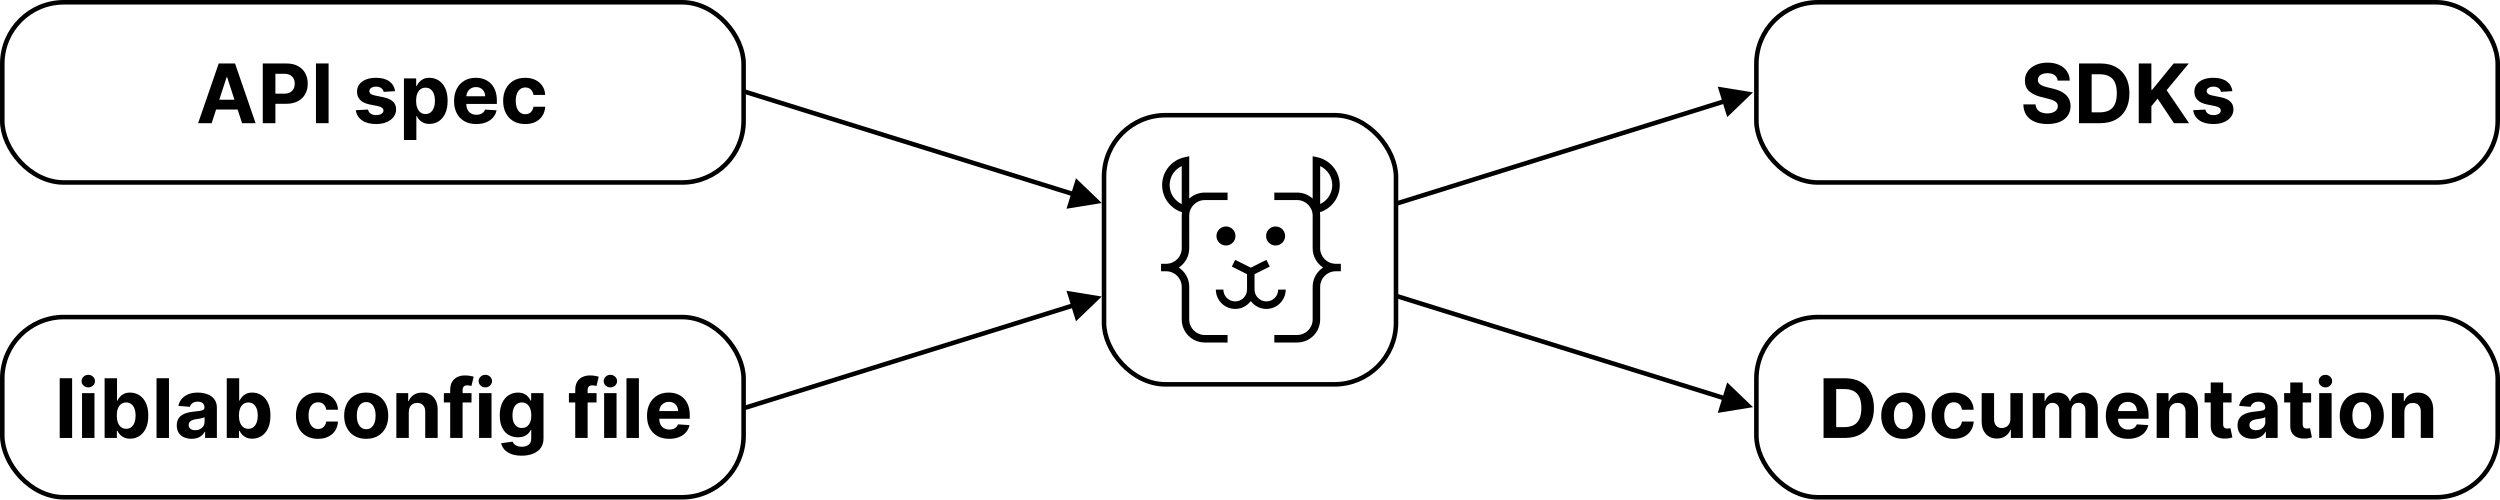 <?xml version="1.0" encoding="UTF-8"?>
<svg width="1096px" height="219px" viewBox="0 0 1096 219" version="1.1" xmlns="http://www.w3.org/2000/svg" xmlns:xlink="http://www.w3.org/1999/xlink">
    <title>liblab-generation-flow-light</title>
    <g id="Page-1" stroke="none" stroke-width="1" fill="none" fillRule="evenodd">
        <g id="Apple-TV" transform="translate(-64, -431)">
            <g id="liblab-generation-flow-light" transform="translate(64, 431)">
                <g id="liblab-cli" transform="translate(483, 49.5)">
                    <rect id="Rectangle-Copy" stroke="#000000" stroke-width="2" x="1" y="1" width="128" height="118" rx="27"></rect>
                    <g id="Icon-White" transform="translate(26, 19)" fill="#000000">
                        <path d="M12.357,0 L12.357,18.566 C14.153,16.924 16.545,15.923 19.168,15.923 L29.166,15.923 L29.166,19.214 L19.168,19.214 C15.409,19.214 12.357,22.262 12.357,26.026 L12.357,31.461 L12.362,31.461 L12.362,40.329 C12.362,43.871 10.54,46.984 7.785,48.788 C10.539,50.593 12.357,53.708 12.357,57.243 L12.357,64.806 L12.357,71.552 C12.357,75.312 15.405,78.364 19.168,78.364 L29.166,78.364 L29.166,81.655 L19.168,81.655 C13.586,81.655 9.066,77.128 9.066,71.552 L9.066,67.614 L9.066,57.243 C9.066,53.499 6.041,50.455 2.298,50.432 L2.26,50.432 L0,50.432 L0,50.431 L0,47.141 L0,47.141 L2.254,47.141 L2.299,47.141 C6.04,47.12 9.071,44.08 9.071,40.329 L9.071,35.739 L9.066,35.739 L9.066,26.026 C9.066,25.519 9.103,25.021 9.175,24.534 C4.13,22.93 0.477,18.21 0.477,12.633 C0.477,6.622 4.719,1.621 10.37,0.422 L12.357,0 Z M9.066,4.307 C5.933,5.775 3.768,8.949 3.768,12.633 C3.768,16.318 5.935,19.498 9.066,20.965 L9.066,4.307 Z M66.466,67.614 L66.466,71.552 C66.466,75.312 63.418,78.364 59.654,78.364 L49.662,78.364 L49.662,81.655 L59.654,81.655 C65.237,81.655 69.757,77.128 69.757,71.552 L69.757,64.806 L69.757,64.806 L69.757,57.243 C69.757,53.498 72.783,50.454 76.527,50.432 L76.569,50.432 L78.828,50.432 L78.828,50.431 L78.828,47.141 L78.828,47.141 L76.569,47.141 L76.527,47.141 C72.787,47.119 69.757,44.079 69.757,40.329 L69.757,35.739 L69.762,35.739 L69.762,26.026 C69.762,25.519 69.725,25.021 69.653,24.534 C74.699,22.93 78.351,18.21 78.351,12.633 C78.351,6.622 74.109,1.621 68.459,0.422 L66.472,0 L66.472,18.566 C64.675,16.924 62.283,15.923 59.66,15.923 L49.662,15.923 L49.662,19.214 L59.66,19.214 C63.419,19.214 66.472,22.262 66.472,26.026 L66.472,31.461 L66.466,31.461 L66.466,40.329 C66.466,43.869 68.287,46.982 71.041,48.786 C68.285,50.591 66.466,53.706 66.466,57.243 L66.466,67.614 L66.466,67.614 Z M32.512,63.638 C29.647,63.638 27.323,61.315 27.323,58.45 L24.033,58.45 C24.033,63.132 27.83,66.929 32.512,66.929 C35.316,66.929 37.802,65.567 39.346,63.47 C40.889,65.567 43.376,66.929 46.179,66.929 C50.861,66.929 54.658,63.132 54.658,58.45 L51.367,58.45 C51.367,61.315 49.044,63.638 46.179,63.638 C43.315,63.638 40.991,61.315 40.991,58.45 L40.991,51.701 L47.661,48.366 L46.189,45.422 L39.346,48.844 L32.502,45.422 L31.03,48.366 L37.7,51.701 L37.7,58.45 L37.7,58.45 C37.7,61.315 35.376,63.638 32.512,63.638 Z M50.227,39.128 C52.532,39.128 54.4,37.26 54.4,34.955 C54.4,32.65 52.532,30.781 50.227,30.781 C47.922,30.781 46.053,32.65 46.053,34.955 C46.053,37.26 47.922,39.128 50.227,39.128 Z M32.638,34.955 C32.638,37.26 30.769,39.128 28.464,39.128 C26.159,39.128 24.291,37.26 24.291,34.955 C24.291,32.65 26.159,30.781 28.464,30.781 C30.769,30.781 32.638,32.65 32.638,34.955 Z M69.762,20.965 L69.762,4.307 C72.895,5.775 75.06,8.949 75.06,12.633 C75.06,16.318 72.894,19.498 69.762,20.965 Z" id="Shape"></path>
                    </g>
                </g>
                <g id="api-spec">
                    <rect id="Rectangle" stroke="#000000" stroke-width="2" x="1" y="1" width="325" height="79" rx="27"></rect>
                    <g id="API-spec" transform="translate(86.856, 27.818)" fill="#000000" fillRule="nonzero">
                        <path d="M5.932,26.182 L0,26.182 L9.038,0 L16.172,0 L25.197,26.182 L19.266,26.182 L12.707,5.983 L12.503,5.983 L5.932,26.182 Z M5.561,15.891 L19.572,15.891 L19.572,20.212 L5.561,20.212 L5.561,15.891 Z" id="Shape"></path>
                        <path d="M28.342,26.182 L28.342,0 L38.672,0 C40.658,0 42.349,0.377 43.747,1.131 C45.145,1.886 46.212,2.93 46.95,4.263 C47.687,5.597 48.055,7.134 48.055,8.872 C48.055,10.611 47.68,12.145 46.93,13.474 C46.18,14.804 45.096,15.839 43.677,16.581 C42.258,17.322 40.543,17.693 38.531,17.693 L31.947,17.693 L31.947,13.257 L37.636,13.257 C38.702,13.257 39.582,13.072 40.276,12.701 C40.971,12.33 41.491,11.815 41.836,11.154 C42.181,10.494 42.354,9.733 42.354,8.872 C42.354,8.003 42.181,7.242 41.836,6.59 C41.491,5.938 40.969,5.431 40.27,5.069 C39.571,4.707 38.685,4.526 37.611,4.526 L33.878,4.526 L33.878,26.182 L28.342,26.182 Z" id="Path"></path>
                        <polygon id="Path" points="57.196 0 57.196 26.182 51.661 26.182 51.661 0"></polygon>
                        <path d="M86.344,12.145 L81.358,12.452 C81.273,12.026 81.089,11.64 80.808,11.295 C80.527,10.95 80.158,10.673 79.702,10.464 C79.246,10.255 78.703,10.151 78.072,10.151 C77.229,10.151 76.517,10.327 75.938,10.681 C75.358,11.035 75.068,11.506 75.068,12.094 C75.068,12.562 75.256,12.959 75.631,13.283 C76.006,13.607 76.649,13.866 77.561,14.062 L81.115,14.778 C83.024,15.17 84.447,15.801 85.385,16.67 C86.322,17.54 86.791,18.682 86.791,20.097 C86.791,21.384 86.414,22.513 85.66,23.484 C84.906,24.456 83.874,25.212 82.566,25.754 C81.258,26.295 79.751,26.565 78.047,26.565 C75.447,26.565 73.379,26.022 71.84,24.935 C70.302,23.849 69.401,22.368 69.136,20.493 L74.493,20.212 C74.655,21.004 75.047,21.607 75.669,22.021 C76.291,22.434 77.088,22.641 78.06,22.641 C79.014,22.641 79.783,22.455 80.367,22.085 C80.951,21.714 81.247,21.234 81.256,20.646 C81.247,20.152 81.038,19.745 80.629,19.425 C80.22,19.106 79.589,18.861 78.737,18.69 L75.337,18.013 C73.419,17.629 71.994,16.964 71.06,16.018 C70.127,15.072 69.661,13.866 69.661,12.401 C69.661,11.139 70.004,10.053 70.69,9.141 C71.376,8.229 72.343,7.526 73.592,7.031 C74.84,6.537 76.304,6.29 77.983,6.29 C80.463,6.29 82.417,6.814 83.844,7.862 C85.272,8.911 86.105,10.338 86.344,12.145 Z" id="Path"></path>
                        <path d="M90.23,33.545 L90.23,6.545 L95.599,6.545 L95.599,9.844 L95.842,9.844 C96.081,9.315 96.428,8.776 96.884,8.227 C97.34,7.677 97.937,7.217 98.674,6.846 C99.411,6.475 100.33,6.29 101.429,6.29 C102.861,6.29 104.182,6.663 105.392,7.408 C106.602,8.154 107.57,9.275 108.294,10.771 C109.018,12.266 109.381,14.139 109.381,16.389 C109.381,18.58 109.029,20.427 108.326,21.931 C107.623,23.435 106.668,24.573 105.462,25.344 C104.256,26.116 102.908,26.501 101.416,26.501 C100.359,26.501 99.462,26.327 98.725,25.977 C97.988,25.628 97.385,25.187 96.916,24.654 C96.447,24.121 96.089,23.582 95.842,23.037 L95.676,23.037 L95.676,33.545 L90.23,33.545 Z M95.561,16.364 C95.561,17.531 95.723,18.55 96.047,19.419 C96.371,20.288 96.839,20.964 97.453,21.445 C98.067,21.927 98.812,22.168 99.69,22.168 C100.577,22.168 101.327,21.923 101.94,21.433 C102.554,20.942 103.021,20.261 103.34,19.387 C103.66,18.513 103.82,17.506 103.82,16.364 C103.82,15.23 103.662,14.233 103.347,13.372 C103.031,12.511 102.567,11.838 101.953,11.352 C101.339,10.866 100.585,10.624 99.69,10.624 C98.804,10.624 98.056,10.858 97.447,11.327 C96.837,11.795 96.371,12.46 96.047,13.321 C95.723,14.182 95.561,15.196 95.561,16.364 Z" id="Shape"></path>
                        <path d="M121.947,26.565 C119.928,26.565 118.191,26.154 116.738,25.332 C115.285,24.509 114.166,23.342 113.382,21.829 C112.598,20.316 112.206,18.524 112.206,16.453 C112.206,14.433 112.598,12.661 113.382,11.135 C114.166,9.609 115.272,8.42 116.7,7.568 C118.127,6.716 119.804,6.29 121.73,6.29 C123.026,6.29 124.234,6.496 125.354,6.91 C126.475,7.323 127.455,7.943 128.295,8.77 C129.134,9.597 129.788,10.634 130.257,11.883 C130.726,13.131 130.96,14.591 130.96,16.261 L130.96,17.757 L114.379,17.757 L114.379,14.382 L125.834,14.382 C125.834,13.598 125.663,12.903 125.322,12.298 C124.982,11.693 124.511,11.218 123.91,10.873 C123.309,10.528 122.612,10.355 121.82,10.355 C120.993,10.355 120.262,10.545 119.627,10.924 C118.992,11.303 118.496,11.81 118.138,12.445 C117.78,13.08 117.597,13.786 117.588,14.561 L117.588,17.77 C117.588,18.741 117.769,19.581 118.131,20.288 C118.494,20.996 119.007,21.541 119.672,21.925 C120.337,22.308 121.125,22.5 122.037,22.5 C122.642,22.5 123.196,22.415 123.699,22.244 C124.202,22.074 124.632,21.818 124.99,21.477 C125.348,21.136 125.621,20.719 125.808,20.224 L130.845,20.557 C130.589,21.767 130.067,22.822 129.279,23.721 C128.491,24.62 127.477,25.319 126.237,25.817 C124.996,26.316 123.567,26.565 121.947,26.565 Z" id="Path"></path>
                        <path d="M143.386,26.565 C141.375,26.565 139.647,26.137 138.202,25.281 C136.758,24.424 135.65,23.233 134.879,21.707 C134.107,20.182 133.722,18.426 133.722,16.44 C133.722,14.429 134.112,12.663 134.891,11.141 C135.671,9.62 136.781,8.431 138.222,7.575 C139.662,6.718 141.375,6.29 143.361,6.29 C145.074,6.29 146.574,6.601 147.861,7.223 C149.148,7.845 150.166,8.719 150.916,9.844 C151.666,10.969 152.08,12.29 152.156,13.807 L147.017,13.807 C146.872,12.827 146.491,12.036 145.873,11.435 C145.255,10.835 144.447,10.534 143.45,10.534 C142.607,10.534 141.871,10.762 141.245,11.218 C140.619,11.674 140.131,12.337 139.781,13.206 C139.432,14.075 139.257,15.128 139.257,16.364 C139.257,17.616 139.43,18.682 139.775,19.56 C140.12,20.438 140.608,21.107 141.239,21.567 C141.869,22.027 142.607,22.257 143.45,22.257 C144.072,22.257 144.633,22.129 145.131,21.874 C145.63,21.618 146.043,21.245 146.371,20.755 C146.7,20.265 146.915,19.675 147.017,18.984 L152.156,18.984 C152.071,20.484 151.664,21.803 150.935,22.941 C150.207,24.079 149.203,24.967 147.925,25.607 C146.646,26.246 145.134,26.565 143.386,26.565 Z" id="Path"></path>
                    </g>
                </g>
                <g id="liblab-config-file" transform="translate(0, 138)">
                    <rect id="Rectangle-Copy-2" stroke="#000000" stroke-width="2" x="1" y="1" width="325" height="79" rx="27"></rect>
                    <g transform="translate(26.173, 26.322)" fill="#000000" fillRule="nonzero">
                        <polygon id="Path" points="5.446 1.496 5.446 27.678 0 27.678 0 1.496"></polygon>
                        <path d="M9.793,27.678 L9.793,8.041 L15.239,8.041 L15.239,27.678 L9.793,27.678 Z M12.528,5.51 C11.719,5.51 11.026,5.239 10.451,4.698 C9.876,4.157 9.588,3.507 9.588,2.749 C9.588,1.999 9.876,1.353 10.451,0.812 C11.026,0.271 11.719,0 12.528,0 C13.338,0 14.031,0.271 14.606,0.812 C15.181,1.353 15.469,1.999 15.469,2.749 C15.469,3.507 15.181,4.157 14.606,4.698 C14.031,5.239 13.338,5.51 12.528,5.51 Z" id="Shape"></path>
                        <path d="M19.688,27.678 L19.688,1.496 L25.134,1.496 L25.134,11.339 L25.3,11.339 C25.538,10.811 25.886,10.272 26.342,9.722 C26.798,9.173 27.394,8.712 28.131,8.342 C28.869,7.971 29.787,7.786 30.886,7.786 C32.318,7.786 33.639,8.158 34.849,8.904 C36.06,9.65 37.027,10.771 37.751,12.266 C38.476,13.762 38.838,15.635 38.838,17.885 C38.838,20.075 38.487,21.923 37.783,23.427 C37.08,24.931 36.126,26.069 34.92,26.84 C33.714,27.612 32.365,27.997 30.874,27.997 C29.817,27.997 28.92,27.822 28.183,27.473 C27.445,27.124 26.842,26.683 26.374,26.15 C25.905,25.617 25.547,25.078 25.3,24.533 L25.057,24.533 L25.057,27.678 L19.688,27.678 Z M25.018,17.859 C25.018,19.027 25.18,20.045 25.504,20.915 C25.828,21.784 26.297,22.46 26.911,22.941 C27.524,23.423 28.27,23.663 29.148,23.663 C30.034,23.663 30.784,23.418 31.398,22.928 C32.011,22.438 32.478,21.756 32.798,20.883 C33.117,20.009 33.277,19.001 33.277,17.859 C33.277,16.726 33.119,15.729 32.804,14.868 C32.489,14.007 32.024,13.334 31.411,12.848 C30.797,12.362 30.043,12.119 29.148,12.119 C28.261,12.119 27.513,12.354 26.904,12.822 C26.295,13.291 25.828,13.956 25.504,14.817 C25.18,15.678 25.018,16.692 25.018,17.859 Z" id="Shape"></path>
                        <polygon id="Path" points="47.902 1.496 47.902 27.678 42.456 27.678 42.456 1.496"></polygon>
                        <path d="M57.848,28.048 C56.595,28.048 55.479,27.829 54.499,27.39 C53.518,26.951 52.745,26.299 52.178,25.434 C51.612,24.569 51.328,23.489 51.328,22.193 C51.328,21.102 51.528,20.186 51.929,19.445 C52.33,18.703 52.875,18.107 53.565,17.655 C54.256,17.203 55.042,16.862 55.924,16.632 C56.806,16.402 57.733,16.24 58.705,16.146 C59.847,16.027 60.767,15.914 61.466,15.808 C62.165,15.701 62.672,15.541 62.987,15.328 C63.303,15.115 63.46,14.8 63.46,14.382 L63.46,14.305 C63.46,13.496 63.207,12.869 62.7,12.426 C62.192,11.983 61.474,11.761 60.545,11.761 C59.565,11.761 58.786,11.977 58.206,12.407 C57.626,12.837 57.243,13.376 57.055,14.024 L52.018,13.615 C52.274,12.422 52.777,11.388 53.527,10.515 C54.277,9.641 55.246,8.968 56.435,8.495 C57.624,8.022 59.003,7.786 60.571,7.786 C61.662,7.786 62.708,7.913 63.71,8.169 C64.711,8.425 65.602,8.821 66.381,9.358 C67.161,9.895 67.777,10.583 68.229,11.423 C68.68,12.262 68.906,13.266 68.906,14.433 L68.906,27.678 L63.741,27.678 L63.741,24.955 L63.588,24.955 C63.273,25.568 62.851,26.107 62.322,26.572 C61.794,27.036 61.159,27.398 60.418,27.658 C59.676,27.918 58.82,28.048 57.848,28.048 Z M59.408,24.29 C60.209,24.29 60.916,24.13 61.53,23.81 C62.143,23.491 62.625,23.058 62.974,22.513 C63.324,21.967 63.499,21.349 63.499,20.659 L63.499,18.575 C63.328,18.686 63.096,18.786 62.802,18.876 C62.508,18.965 62.178,19.046 61.811,19.119 C61.445,19.191 61.078,19.255 60.712,19.31 C60.345,19.366 60.013,19.415 59.714,19.457 C59.075,19.551 58.517,19.7 58.04,19.905 C57.562,20.109 57.192,20.384 56.928,20.729 C56.663,21.075 56.531,21.503 56.531,22.014 C56.531,22.756 56.802,23.32 57.343,23.708 C57.884,24.096 58.572,24.29 59.408,24.29 Z" id="Shape"></path>
                        <path d="M73.24,27.678 L73.24,1.496 L78.686,1.496 L78.686,11.339 L78.852,11.339 C79.091,10.811 79.438,10.272 79.894,9.722 C80.35,9.173 80.947,8.712 81.684,8.342 C82.421,7.971 83.339,7.786 84.439,7.786 C85.871,7.786 87.192,8.158 88.402,8.904 C89.612,9.65 90.58,10.771 91.304,12.266 C92.028,13.762 92.391,15.635 92.391,17.885 C92.391,20.075 92.039,21.923 91.336,23.427 C90.633,24.931 89.678,26.069 88.472,26.84 C87.266,27.612 85.918,27.997 84.426,27.997 C83.369,27.997 82.472,27.822 81.735,27.473 C80.998,27.124 80.395,26.683 79.926,26.15 C79.457,25.617 79.099,25.078 78.852,24.533 L78.609,24.533 L78.609,27.678 L73.24,27.678 Z M78.571,17.859 C78.571,19.027 78.733,20.045 79.057,20.915 C79.381,21.784 79.849,22.46 80.463,22.941 C81.077,23.423 81.822,23.663 82.7,23.663 C83.587,23.663 84.337,23.418 84.95,22.928 C85.564,22.438 86.031,21.756 86.35,20.883 C86.67,20.009 86.83,19.001 86.83,17.859 C86.83,16.726 86.672,15.729 86.357,14.868 C86.041,14.007 85.577,13.334 84.963,12.848 C84.349,12.362 83.595,12.119 82.7,12.119 C81.814,12.119 81.066,12.354 80.457,12.822 C79.847,13.291 79.381,13.956 79.057,14.817 C78.733,15.678 78.571,16.692 78.571,17.859 Z" id="Shape"></path>
                        <path d="M113.229,28.061 C111.217,28.061 109.489,27.633 108.045,26.776 C106.6,25.92 105.492,24.729 104.721,23.203 C103.95,21.678 103.564,19.922 103.564,17.936 C103.564,15.925 103.954,14.158 104.734,12.637 C105.513,11.116 106.624,9.927 108.064,9.07 C109.504,8.214 111.217,7.786 113.203,7.786 C114.916,7.786 116.416,8.097 117.703,8.719 C118.99,9.341 120.009,10.214 120.759,11.339 C121.509,12.464 121.922,13.786 121.999,15.303 L116.859,15.303 C116.714,14.322 116.333,13.532 115.715,12.931 C115.097,12.33 114.29,12.03 113.293,12.03 C112.449,12.03 111.714,12.258 111.087,12.714 C110.461,13.17 109.973,13.832 109.624,14.702 C109.274,15.571 109.099,16.624 109.099,17.859 C109.099,19.112 109.272,20.178 109.617,21.055 C109.962,21.933 110.45,22.602 111.081,23.062 C111.712,23.523 112.449,23.753 113.293,23.753 C113.915,23.753 114.475,23.625 114.974,23.369 C115.472,23.114 115.886,22.741 116.214,22.251 C116.542,21.761 116.757,21.17 116.859,20.48 L121.999,20.48 C121.913,21.98 121.506,23.299 120.778,24.437 C120.049,25.575 119.045,26.463 117.767,27.102 C116.489,27.741 114.976,28.061 113.229,28.061 Z" id="Path"></path>
                        <path d="M134.374,28.061 C132.388,28.061 130.673,27.637 129.228,26.789 C127.783,25.941 126.669,24.756 125.885,23.235 C125.101,21.714 124.709,19.947 124.709,17.936 C124.709,15.908 125.101,14.133 125.885,12.612 C126.669,11.09 127.783,9.906 129.228,9.058 C130.673,8.21 132.388,7.786 134.374,7.786 C136.359,7.786 138.075,8.21 139.519,9.058 C140.964,9.906 142.078,11.09 142.862,12.612 C143.646,14.133 144.038,15.908 144.038,17.936 C144.038,19.947 143.646,21.714 142.862,23.235 C142.078,24.756 140.964,25.941 139.519,26.789 C138.075,27.637 136.359,28.061 134.374,28.061 Z M134.399,23.842 C135.303,23.842 136.057,23.585 136.662,23.069 C137.267,22.553 137.725,21.848 138.036,20.953 C138.347,20.058 138.503,19.04 138.503,17.898 C138.503,16.756 138.347,15.737 138.036,14.842 C137.725,13.947 137.267,13.24 136.662,12.72 C136.057,12.2 135.303,11.94 134.399,11.94 C133.487,11.94 132.722,12.2 132.104,12.72 C131.487,13.24 131.022,13.947 130.711,14.842 C130.4,15.737 130.244,16.756 130.244,17.898 C130.244,19.04 130.4,20.058 130.711,20.953 C131.022,21.848 131.487,22.553 132.104,23.069 C132.722,23.585 133.487,23.842 134.399,23.842 Z" id="Shape"></path>
                        <path d="M153.038,16.325 L153.038,27.678 L147.592,27.678 L147.592,8.041 L152.783,8.041 L152.783,11.506 L153.013,11.506 C153.447,10.364 154.176,9.458 155.199,8.789 C156.222,8.12 157.462,7.786 158.919,7.786 C160.283,7.786 161.472,8.084 162.486,8.68 C163.5,9.277 164.288,10.127 164.851,11.231 C165.413,12.335 165.695,13.649 165.695,15.175 L165.695,27.678 L160.249,27.678 L160.249,16.146 C160.257,14.945 159.95,14.005 159.328,13.327 C158.706,12.65 157.849,12.311 156.759,12.311 C156.026,12.311 155.38,12.469 154.822,12.784 C154.263,13.099 153.829,13.558 153.518,14.158 C153.207,14.759 153.047,15.482 153.038,16.325 Z" id="Path"></path>
                        <path d="M180.537,8.041 L180.537,12.132 L168.418,12.132 L168.418,8.041 L180.537,8.041 Z M171.192,27.678 L171.192,6.622 C171.192,5.199 171.471,4.018 172.029,3.081 C172.587,2.143 173.352,1.44 174.324,0.972 C175.295,0.503 176.399,0.268 177.635,0.268 C178.47,0.268 179.235,0.332 179.93,0.46 C180.624,0.588 181.142,0.703 181.483,0.805 L180.511,4.896 C180.298,4.828 180.036,4.764 179.725,4.705 C179.414,4.645 179.097,4.615 178.773,4.615 C177.972,4.615 177.413,4.8 177.098,5.171 C176.783,5.542 176.625,6.06 176.625,6.724 L176.625,27.678 L171.192,27.678 Z" id="Shape"></path>
                        <path d="M183.861,27.678 L183.861,8.041 L189.307,8.041 L189.307,27.678 L183.861,27.678 Z M186.597,5.51 C185.787,5.51 185.094,5.239 184.519,4.698 C183.944,4.157 183.656,3.507 183.656,2.749 C183.656,1.999 183.944,1.353 184.519,0.812 C185.094,0.271 185.787,0 186.597,0 C187.406,0 188.099,0.271 188.674,0.812 C189.249,1.353 189.537,1.999 189.537,2.749 C189.537,3.507 189.249,4.157 188.674,4.698 C188.099,5.239 187.406,5.51 186.597,5.51 Z" id="Shape"></path>
                        <path d="M202.5,35.45 C200.736,35.45 199.225,35.21 197.968,34.728 C196.711,34.246 195.712,33.592 194.97,32.766 C194.229,31.939 193.747,31.01 193.526,29.979 L198.562,29.301 C198.716,29.693 198.959,30.06 199.291,30.401 C199.624,30.741 200.065,31.016 200.614,31.225 C201.164,31.434 201.835,31.538 202.628,31.538 C203.812,31.538 204.79,31.251 205.562,30.675 C206.333,30.1 206.719,29.139 206.719,27.793 L206.719,24.2 L206.489,24.2 C206.25,24.746 205.892,25.261 205.415,25.747 C204.938,26.233 204.324,26.629 203.574,26.936 C202.824,27.243 201.929,27.396 200.889,27.396 C199.415,27.396 198.075,27.053 196.869,26.367 C195.663,25.681 194.704,24.629 193.992,23.21 C193.281,21.79 192.925,19.994 192.925,17.821 C192.925,15.597 193.287,13.739 194.011,12.247 C194.736,10.756 195.701,9.639 196.907,8.898 C198.113,8.156 199.436,7.786 200.876,7.786 C201.976,7.786 202.896,7.971 203.638,8.342 C204.379,8.712 204.978,9.173 205.434,9.722 C205.89,10.272 206.241,10.811 206.489,11.339 L206.693,11.339 L206.693,8.041 L212.101,8.041 L212.101,27.869 C212.101,29.54 211.692,30.938 210.874,32.062 C210.055,33.188 208.924,34.033 207.479,34.6 C206.035,35.167 204.375,35.45 202.5,35.45 Z M202.615,23.305 C203.493,23.305 204.237,23.086 204.846,22.647 C205.455,22.208 205.924,21.577 206.252,20.755 C206.58,19.933 206.744,18.946 206.744,17.795 C206.744,16.645 206.582,15.646 206.259,14.798 C205.935,13.95 205.466,13.291 204.852,12.822 C204.239,12.354 203.493,12.119 202.615,12.119 C201.72,12.119 200.966,12.36 200.352,12.842 C199.739,13.323 199.274,13.99 198.959,14.842 C198.643,15.695 198.486,16.679 198.486,17.795 C198.486,18.929 198.646,19.907 198.965,20.729 C199.285,21.552 199.749,22.187 200.359,22.634 C200.968,23.082 201.72,23.305 202.615,23.305 Z" id="Shape"></path>
                        <path d="M235.355,8.041 L235.355,12.132 L223.236,12.132 L223.236,8.041 L235.355,8.041 Z M226.01,27.678 L226.01,6.622 C226.01,5.199 226.289,4.018 226.847,3.081 C227.406,2.143 228.17,1.44 229.142,0.972 C230.114,0.503 231.217,0.268 232.453,0.268 C233.288,0.268 234.053,0.332 234.748,0.46 C235.442,0.588 235.96,0.703 236.301,0.805 L235.33,4.896 C235.116,4.828 234.854,4.764 234.543,4.705 C234.232,4.645 233.915,4.615 233.591,4.615 C232.79,4.615 232.232,4.8 231.916,5.171 C231.601,5.542 231.443,6.06 231.443,6.724 L231.443,27.678 L226.01,27.678 Z" id="Shape"></path>
                        <path d="M238.679,27.678 L238.679,8.041 L244.125,8.041 L244.125,27.678 L238.679,27.678 Z M241.415,5.51 C240.605,5.51 239.913,5.239 239.337,4.698 C238.762,4.157 238.474,3.507 238.474,2.749 C238.474,1.999 238.762,1.353 239.337,0.812 C239.913,0.271 240.605,0 241.415,0 C242.224,0 242.917,0.271 243.492,0.812 C244.067,1.353 244.355,1.999 244.355,2.749 C244.355,3.507 244.067,4.157 243.492,4.698 C242.917,5.239 242.224,5.51 241.415,5.51 Z" id="Shape"></path>
                        <polygon id="Path" points="253.918 1.496 253.918 27.678 248.472 27.678 248.472 1.496"></polygon>
                        <path d="M267.213,28.061 C265.193,28.061 263.457,27.65 262.004,26.827 C260.55,26.005 259.432,24.837 258.648,23.325 C257.864,21.812 257.472,20.02 257.472,17.949 C257.472,15.929 257.864,14.156 258.648,12.631 C259.432,11.105 260.538,9.916 261.965,9.064 C263.393,8.212 265.07,7.786 266.996,7.786 C268.291,7.786 269.499,7.992 270.62,8.406 C271.741,8.819 272.721,9.439 273.56,10.266 C274.4,11.092 275.054,12.13 275.523,13.379 C275.991,14.627 276.226,16.087 276.226,17.757 L276.226,19.253 L259.645,19.253 L259.645,15.878 L271.099,15.878 C271.099,15.094 270.929,14.399 270.588,13.794 C270.247,13.189 269.776,12.714 269.175,12.369 C268.575,12.023 267.878,11.851 267.085,11.851 C266.259,11.851 265.528,12.04 264.893,12.42 C264.258,12.799 263.761,13.306 263.403,13.941 C263.045,14.576 262.862,15.281 262.854,16.057 L262.854,19.266 C262.854,20.237 263.035,21.077 263.397,21.784 C263.759,22.491 264.273,23.037 264.938,23.42 C265.602,23.804 266.391,23.996 267.303,23.996 C267.908,23.996 268.462,23.911 268.964,23.74 C269.467,23.57 269.898,23.314 270.256,22.973 C270.614,22.632 270.886,22.214 271.074,21.72 L276.111,22.053 C275.855,23.263 275.333,24.317 274.545,25.217 C273.756,26.116 272.742,26.815 271.502,27.313 C270.262,27.812 268.832,28.061 267.213,28.061 Z" id="Path"></path>
                    </g>
                </g>
                <g id="sdk" transform="translate(769, 0)">
                    <rect id="Rectangle-Copy-2" stroke="#000000" stroke-width="2" x="1" y="1" width="325" height="79" rx="27"></rect>
                    <g id="SDKs" transform="translate(118.028, 27.46)" fill="#000000" fillRule="nonzero">
                        <path d="M15.047,7.888 C14.945,6.857 14.506,6.055 13.73,5.484 C12.955,4.913 11.902,4.628 10.572,4.628 C9.669,4.628 8.906,4.754 8.284,5.005 C7.662,5.256 7.187,5.604 6.859,6.047 C6.531,6.49 6.366,6.993 6.366,7.555 C6.349,8.024 6.45,8.433 6.667,8.783 C6.884,9.132 7.185,9.433 7.568,9.684 C7.952,9.935 8.395,10.153 8.898,10.336 C9.401,10.519 9.938,10.675 10.509,10.803 L12.861,11.365 C14.003,11.621 15.051,11.962 16.006,12.388 C16.96,12.814 17.787,13.338 18.486,13.96 C19.185,14.582 19.728,15.315 20.116,16.159 C20.504,17.003 20.702,17.97 20.71,19.061 C20.702,20.663 20.295,22.05 19.489,23.222 C18.684,24.394 17.525,25.302 16.012,25.945 C14.499,26.589 12.678,26.911 10.547,26.911 C8.433,26.911 6.594,26.587 5.031,25.939 C3.467,25.291 2.248,24.33 1.374,23.056 C0.501,21.782 0.043,20.203 0,18.32 L5.357,18.32 C5.416,19.197 5.67,19.928 6.117,20.512 C6.565,21.096 7.165,21.535 7.92,21.829 C8.674,22.123 9.528,22.27 10.483,22.27 C11.42,22.27 12.237,22.134 12.931,21.861 C13.626,21.588 14.165,21.209 14.548,20.723 C14.932,20.237 15.124,19.679 15.124,19.048 C15.124,18.46 14.951,17.966 14.606,17.565 C14.261,17.165 13.758,16.824 13.097,16.543 C12.437,16.261 11.629,16.006 10.675,15.776 L7.824,15.06 C5.616,14.523 3.874,13.683 2.595,12.541 C1.317,11.399 0.682,9.861 0.69,7.926 C0.682,6.341 1.106,4.956 1.962,3.771 C2.819,2.587 3.997,1.662 5.497,0.997 C6.997,0.332 8.702,0 10.611,0 C12.554,0 14.252,0.332 15.705,0.997 C17.158,1.662 18.29,2.587 19.099,3.771 C19.909,4.956 20.327,6.328 20.352,7.888 L15.047,7.888 Z" id="Path"></path>
                        <path d="M33.699,26.54 L24.418,26.54 L24.418,0.358 L33.776,0.358 C36.409,0.358 38.676,0.88 40.577,1.924 C42.477,2.968 43.941,4.466 44.968,6.418 C45.995,8.369 46.509,10.705 46.509,13.423 C46.509,16.151 45.995,18.494 44.968,20.455 C43.941,22.415 42.471,23.919 40.558,24.967 C38.644,26.016 36.358,26.54 33.699,26.54 Z M29.953,21.797 L33.469,21.797 C35.105,21.797 36.484,21.505 37.604,20.921 C38.725,20.337 39.569,19.43 40.136,18.198 C40.702,16.967 40.986,15.375 40.986,13.423 C40.986,11.489 40.702,9.908 40.136,8.68 C39.569,7.453 38.727,6.55 37.611,5.97 C36.494,5.391 35.118,5.101 33.482,5.101 L29.953,5.101 L29.953,21.797 Z" id="Shape"></path>
                        <polygon id="Path" points="50.599 26.54 50.599 0.358 56.135 0.358 56.135 11.902 56.48 11.902 65.902 0.358 72.537 0.358 62.821 12.081 72.652 26.54 66.03 26.54 58.858 15.776 56.135 19.099 56.135 26.54"></polygon>
                        <path d="M91.662,12.503 L86.676,12.81 C86.591,12.384 86.408,11.998 86.126,11.653 C85.845,11.308 85.477,11.031 85.021,10.822 C84.565,10.613 84.021,10.509 83.391,10.509 C82.547,10.509 81.835,10.685 81.256,11.039 C80.676,11.393 80.386,11.864 80.386,12.452 C80.386,12.92 80.574,13.317 80.949,13.641 C81.324,13.964 81.967,14.224 82.879,14.42 L86.433,15.136 C88.342,15.528 89.766,16.159 90.703,17.028 C91.641,17.898 92.109,19.04 92.109,20.455 C92.109,21.741 91.732,22.871 90.978,23.842 C90.224,24.814 89.192,25.57 87.884,26.112 C86.576,26.653 85.07,26.923 83.365,26.923 C80.766,26.923 78.697,26.38 77.158,25.293 C75.62,24.207 74.719,22.726 74.455,20.851 L79.811,20.57 C79.973,21.362 80.365,21.965 80.987,22.379 C81.609,22.792 82.406,22.999 83.378,22.999 C84.332,22.999 85.102,22.813 85.685,22.442 C86.269,22.072 86.565,21.592 86.574,21.004 C86.565,20.51 86.357,20.103 85.947,19.783 C85.538,19.464 84.908,19.219 84.055,19.048 L80.655,18.371 C78.737,17.987 77.312,17.322 76.379,16.376 C75.445,15.43 74.979,14.224 74.979,12.759 C74.979,11.497 75.322,10.411 76.008,9.499 C76.694,8.587 77.661,7.884 78.91,7.389 C80.158,6.895 81.622,6.648 83.301,6.648 C85.781,6.648 87.735,7.172 89.163,8.22 C90.59,9.268 91.423,10.696 91.662,12.503 Z" id="Path"></path>
                    </g>
                </g>
                <g id="documentation" transform="translate(769, 138)">
                    <rect id="Rectangle-Copy-3" stroke="#000000" stroke-width="2" x="1" y="1" width="325" height="79" rx="27"></rect>
                    <g id="Documentation" transform="translate(30.445, 26.322)" fill="#000000" fillRule="nonzero">
                        <path d="M9.281,27.678 L0,27.678 L0,1.496 L9.358,1.496 C11.991,1.496 14.259,2.018 16.159,3.062 C18.06,4.106 19.523,5.604 20.55,7.555 C21.577,9.507 22.091,11.842 22.091,14.561 C22.091,17.288 21.577,19.632 20.55,21.592 C19.523,23.553 18.053,25.057 16.14,26.105 C14.227,27.153 11.94,27.678 9.281,27.678 Z M5.536,22.935 L9.051,22.935 C10.688,22.935 12.066,22.643 13.187,22.059 C14.308,21.475 15.151,20.567 15.718,19.336 C16.285,18.104 16.568,16.513 16.568,14.561 C16.568,12.626 16.285,11.045 15.718,9.818 C15.151,8.591 14.31,7.688 13.193,7.108 C12.077,6.528 10.7,6.239 9.064,6.239 L5.536,6.239 L5.536,22.935 Z" id="Shape"></path>
                        <path d="M34.952,28.061 C32.966,28.061 31.251,27.637 29.806,26.789 C28.362,25.941 27.247,24.756 26.463,23.235 C25.679,21.714 25.287,19.947 25.287,17.936 C25.287,15.908 25.679,14.133 26.463,12.612 C27.247,11.09 28.362,9.906 29.806,9.058 C31.251,8.21 32.966,7.786 34.952,7.786 C36.938,7.786 38.653,8.21 40.097,9.058 C41.542,9.906 42.656,11.09 43.44,12.612 C44.224,14.133 44.616,15.908 44.616,17.936 C44.616,19.947 44.224,21.714 43.44,23.235 C42.656,24.756 41.542,25.941 40.097,26.789 C38.653,27.637 36.938,28.061 34.952,28.061 Z M34.977,23.842 C35.881,23.842 36.635,23.585 37.24,23.069 C37.845,22.553 38.303,21.848 38.614,20.953 C38.925,20.058 39.081,19.04 39.081,17.898 C39.081,16.756 38.925,15.737 38.614,14.842 C38.303,13.947 37.845,13.24 37.24,12.72 C36.635,12.2 35.881,11.94 34.977,11.94 C34.065,11.94 33.3,12.2 32.683,12.72 C32.065,13.24 31.6,13.947 31.289,14.842 C30.978,15.737 30.822,16.756 30.822,17.898 C30.822,19.04 30.978,20.058 31.289,20.953 C31.6,21.848 32.065,22.553 32.683,23.069 C33.3,23.585 34.065,23.842 34.977,23.842 Z" id="Shape"></path>
                        <path d="M57.043,28.061 C55.031,28.061 53.303,27.633 51.859,26.776 C50.414,25.92 49.306,24.729 48.535,23.203 C47.763,21.678 47.378,19.922 47.378,17.936 C47.378,15.925 47.768,14.158 48.548,12.637 C49.327,11.116 50.438,9.927 51.878,9.07 C53.318,8.214 55.031,7.786 57.017,7.786 C58.73,7.786 60.23,8.097 61.517,8.719 C62.804,9.341 63.822,10.214 64.572,11.339 C65.322,12.464 65.736,13.786 65.812,15.303 L60.673,15.303 C60.528,14.322 60.147,13.532 59.529,12.931 C58.911,12.33 58.104,12.03 57.107,12.03 C56.263,12.03 55.528,12.258 54.901,12.714 C54.275,13.17 53.787,13.832 53.438,14.702 C53.088,15.571 52.913,16.624 52.913,17.859 C52.913,19.112 53.086,20.178 53.431,21.055 C53.776,21.933 54.264,22.602 54.895,23.062 C55.526,23.523 56.263,23.753 57.107,23.753 C57.729,23.753 58.289,23.625 58.788,23.369 C59.286,23.114 59.7,22.741 60.028,22.251 C60.356,21.761 60.571,21.17 60.673,20.48 L65.812,20.48 C65.727,21.98 65.32,23.299 64.592,24.437 C63.863,25.575 62.859,26.463 61.581,27.102 C60.303,27.741 58.79,28.061 57.043,28.061 Z" id="Path"></path>
                        <path d="M81.908,19.317 L81.908,8.041 L87.354,8.041 L87.354,27.678 L82.125,27.678 L82.125,24.111 L81.92,24.111 C81.477,25.261 80.742,26.186 79.715,26.885 C78.688,27.584 77.438,27.933 75.963,27.933 C74.651,27.933 73.496,27.635 72.499,27.038 C71.501,26.442 70.724,25.594 70.165,24.494 C69.607,23.395 69.324,22.078 69.315,20.544 L69.315,8.041 L74.761,8.041 L74.761,19.572 C74.77,20.732 75.081,21.648 75.695,22.321 C76.308,22.994 77.131,23.331 78.162,23.331 C78.818,23.331 79.432,23.18 80.003,22.877 C80.574,22.575 81.036,22.125 81.39,21.528 C81.744,20.932 81.916,20.195 81.908,19.317 Z" id="Path"></path>
                        <path d="M91.7,27.678 L91.7,8.041 L96.891,8.041 L96.891,11.506 L97.121,11.506 C97.53,10.355 98.212,9.447 99.166,8.783 C100.121,8.118 101.263,7.786 102.592,7.786 C103.939,7.786 105.085,8.12 106.031,8.789 C106.977,9.458 107.608,10.364 107.923,11.506 L108.128,11.506 C108.528,10.381 109.255,9.479 110.308,8.802 C111.36,8.124 112.607,7.786 114.047,7.786 C115.879,7.786 117.369,8.367 118.515,9.531 C119.661,10.694 120.234,12.341 120.234,14.472 L120.234,27.678 L114.801,27.678 L114.801,15.545 C114.801,14.455 114.511,13.636 113.932,13.091 C113.352,12.545 112.628,12.273 111.759,12.273 C110.77,12.273 109.999,12.586 109.445,13.212 C108.891,13.839 108.614,14.663 108.614,15.686 L108.614,27.678 L103.334,27.678 L103.334,15.43 C103.334,14.467 103.059,13.7 102.509,13.129 C101.96,12.558 101.237,12.273 100.342,12.273 C99.737,12.273 99.194,12.424 98.712,12.727 C98.231,13.029 97.849,13.451 97.568,13.992 C97.287,14.533 97.146,15.166 97.146,15.891 L97.146,27.678 L91.7,27.678 Z" id="Path"></path>
                        <path d="M133.479,28.061 C131.459,28.061 129.722,27.65 128.269,26.827 C126.816,26.005 125.697,24.837 124.913,23.325 C124.129,21.812 123.737,20.02 123.737,17.949 C123.737,15.929 124.129,14.156 124.913,12.631 C125.697,11.105 126.803,9.916 128.231,9.064 C129.658,8.212 131.335,7.786 133.261,7.786 C134.557,7.786 135.765,7.992 136.886,8.406 C138.006,8.819 138.987,9.439 139.826,10.266 C140.665,11.092 141.32,12.13 141.788,13.379 C142.257,14.627 142.491,16.087 142.491,17.757 L142.491,19.253 L125.911,19.253 L125.911,15.878 L137.365,15.878 C137.365,15.094 137.195,14.399 136.854,13.794 C136.513,13.189 136.042,12.714 135.441,12.369 C134.84,12.023 134.143,11.851 133.351,11.851 C132.524,11.851 131.793,12.04 131.158,12.42 C130.523,12.799 130.027,13.306 129.669,13.941 C129.311,14.576 129.128,15.281 129.119,16.057 L129.119,19.266 C129.119,20.237 129.3,21.077 129.663,21.784 C130.025,22.491 130.538,23.037 131.203,23.42 C131.868,23.804 132.656,23.996 133.568,23.996 C134.173,23.996 134.727,23.911 135.23,23.74 C135.733,23.57 136.163,23.314 136.521,22.973 C136.879,22.632 137.152,22.214 137.339,21.72 L142.376,22.053 C142.121,23.263 141.599,24.317 140.81,25.217 C140.022,26.116 139.008,26.815 137.768,27.313 C136.528,27.812 135.098,28.061 133.479,28.061 Z" id="Path"></path>
                        <path d="M151.491,16.325 L151.491,27.678 L146.045,27.678 L146.045,8.041 L151.236,8.041 L151.236,11.506 L151.466,11.506 C151.901,10.364 152.629,9.458 153.652,8.789 C154.675,8.12 155.915,7.786 157.372,7.786 C158.736,7.786 159.925,8.084 160.939,8.68 C161.953,9.277 162.741,10.127 163.304,11.231 C163.866,12.335 164.148,13.649 164.148,15.175 L164.148,27.678 L158.702,27.678 L158.702,16.146 C158.71,14.945 158.403,14.005 157.781,13.327 C157.159,12.65 156.303,12.311 155.212,12.311 C154.479,12.311 153.833,12.469 153.275,12.784 C152.717,13.099 152.282,13.558 151.971,14.158 C151.66,14.759 151.5,15.482 151.491,16.325 Z" id="Path"></path>
                        <path d="M178.875,8.041 L178.875,12.132 L167.05,12.132 L167.05,8.041 L178.875,8.041 Z M169.734,3.337 L175.18,3.337 L175.18,21.643 C175.18,22.146 175.257,22.536 175.411,22.813 C175.564,23.09 175.779,23.284 176.056,23.395 C176.333,23.506 176.655,23.561 177.021,23.561 C177.277,23.561 177.533,23.538 177.788,23.491 C178.044,23.444 178.24,23.408 178.376,23.382 L179.233,27.435 C178.96,27.52 178.577,27.62 178.082,27.735 C177.588,27.85 176.987,27.92 176.28,27.946 C174.967,27.997 173.819,27.822 172.835,27.422 C171.85,27.021 171.085,26.399 170.54,25.555 C169.994,24.712 169.726,23.646 169.734,22.359 L169.734,3.337 Z" id="Shape"></path>
                        <path d="M188.016,28.048 C186.763,28.048 185.646,27.829 184.666,27.39 C183.686,26.951 182.913,26.299 182.346,25.434 C181.779,24.569 181.496,23.489 181.496,22.193 C181.496,21.102 181.696,20.186 182.097,19.445 C182.497,18.703 183.043,18.107 183.733,17.655 C184.423,17.203 185.21,16.862 186.092,16.632 C186.974,16.402 187.901,16.24 188.872,16.146 C190.014,16.027 190.935,15.914 191.634,15.808 C192.332,15.701 192.839,15.541 193.155,15.328 C193.47,15.115 193.628,14.8 193.628,14.382 L193.628,14.305 C193.628,13.496 193.374,12.869 192.867,12.426 C192.36,11.983 191.642,11.761 190.713,11.761 C189.733,11.761 188.953,11.977 188.374,12.407 C187.794,12.837 187.411,13.376 187.223,14.024 L182.186,13.615 C182.442,12.422 182.945,11.388 183.695,10.515 C184.445,9.641 185.414,8.968 186.603,8.495 C187.792,8.022 189.17,7.786 190.739,7.786 C191.83,7.786 192.876,7.913 193.877,8.169 C194.879,8.425 195.769,8.821 196.549,9.358 C197.329,9.895 197.945,10.583 198.396,11.423 C198.848,12.262 199.074,13.266 199.074,14.433 L199.074,27.678 L193.909,27.678 L193.909,24.955 L193.756,24.955 C193.44,25.568 193.018,26.107 192.49,26.572 C191.962,27.036 191.327,27.398 190.585,27.658 C189.844,27.918 188.987,28.048 188.016,28.048 Z M189.575,24.29 C190.376,24.29 191.084,24.13 191.697,23.81 C192.311,23.491 192.793,23.058 193.142,22.513 C193.491,21.967 193.666,21.349 193.666,20.659 L193.666,18.575 C193.496,18.686 193.263,18.786 192.969,18.876 C192.675,18.965 192.345,19.046 191.979,19.119 C191.612,19.191 191.246,19.255 190.879,19.31 C190.513,19.366 190.18,19.415 189.882,19.457 C189.243,19.551 188.685,19.7 188.207,19.905 C187.73,20.109 187.359,20.384 187.095,20.729 C186.831,21.075 186.699,21.503 186.699,22.014 C186.699,22.756 186.969,23.32 187.511,23.708 C188.052,24.096 188.74,24.29 189.575,24.29 Z" id="Shape"></path>
                        <path d="M213.75,8.041 L213.75,12.132 L201.925,12.132 L201.925,8.041 L213.75,8.041 Z M204.609,3.337 L210.055,3.337 L210.055,21.643 C210.055,22.146 210.132,22.536 210.286,22.813 C210.439,23.09 210.654,23.284 210.931,23.395 C211.208,23.506 211.53,23.561 211.896,23.561 C212.152,23.561 212.408,23.538 212.663,23.491 C212.919,23.444 213.115,23.408 213.251,23.382 L214.108,27.435 C213.835,27.52 213.452,27.62 212.957,27.735 C212.463,27.85 211.862,27.92 211.155,27.946 C209.842,27.997 208.694,27.822 207.71,27.422 C206.725,27.021 205.96,26.399 205.415,25.555 C204.869,24.712 204.601,23.646 204.609,22.359 L204.609,3.337 Z" id="Shape"></path>
                        <path d="M217.291,27.678 L217.291,8.041 L222.737,8.041 L222.737,27.678 L217.291,27.678 Z M220.027,5.51 C219.217,5.51 218.525,5.239 217.95,4.698 C217.374,4.157 217.087,3.507 217.087,2.749 C217.087,1.999 217.374,1.353 217.95,0.812 C218.525,0.271 219.217,0 220.027,0 C220.837,0 221.529,0.271 222.104,0.812 C222.68,1.353 222.967,1.999 222.967,2.749 C222.967,3.507 222.68,4.157 222.104,4.698 C221.529,5.239 220.837,5.51 220.027,5.51 Z" id="Shape"></path>
                        <path d="M235.956,28.061 C233.97,28.061 232.255,27.637 230.81,26.789 C229.366,25.941 228.251,24.756 227.467,23.235 C226.683,21.714 226.291,19.947 226.291,17.936 C226.291,15.908 226.683,14.133 227.467,12.612 C228.251,11.09 229.366,9.906 230.81,9.058 C232.255,8.21 233.97,7.786 235.956,7.786 C237.942,7.786 239.657,8.21 241.102,9.058 C242.546,9.906 243.661,11.09 244.445,12.612 C245.229,14.133 245.621,15.908 245.621,17.936 C245.621,19.947 245.229,21.714 244.445,23.235 C243.661,24.756 242.546,25.941 241.102,26.789 C239.657,27.637 237.942,28.061 235.956,28.061 Z M235.982,23.842 C236.885,23.842 237.639,23.585 238.244,23.069 C238.849,22.553 239.308,21.848 239.619,20.953 C239.93,20.058 240.085,19.04 240.085,17.898 C240.085,16.756 239.93,15.737 239.619,14.842 C239.308,13.947 238.849,13.24 238.244,12.72 C237.639,12.2 236.885,11.94 235.982,11.94 C235.07,11.94 234.305,12.2 233.687,12.72 C233.069,13.24 232.604,13.947 232.293,14.842 C231.982,15.737 231.827,16.756 231.827,17.898 C231.827,19.04 231.982,20.058 232.293,20.953 C232.604,21.848 233.069,22.553 233.687,23.069 C234.305,23.585 235.07,23.842 235.982,23.842 Z" id="Shape"></path>
                        <path d="M254.621,16.325 L254.621,27.678 L249.175,27.678 L249.175,8.041 L254.365,8.041 L254.365,11.506 L254.595,11.506 C255.03,10.364 255.759,9.458 256.781,8.789 C257.804,8.12 259.044,7.786 260.501,7.786 C261.865,7.786 263.054,8.084 264.068,8.68 C265.082,9.277 265.871,10.127 266.433,11.231 C266.996,12.335 267.277,13.649 267.277,15.175 L267.277,27.678 L261.831,27.678 L261.831,16.146 C261.839,14.945 261.533,14.005 260.911,13.327 C260.288,12.65 259.432,12.311 258.341,12.311 C257.608,12.311 256.962,12.469 256.404,12.784 C255.846,13.099 255.411,13.558 255.1,14.158 C254.789,14.759 254.629,15.482 254.621,16.325 Z" id="Path"></path>
                    </g>
                </g>
                <g id="in-arrows" transform="translate(327, 40)" fill="#000000" fillRule="nonzero">
                    <path id="Line-Copy" d="M-0.157,89.248 L0.798,89.545 L142.932,133.876 L144.719,128.149 L156,139 L140.551,141.514 L142.337,135.786 L0.202,91.455 L-0.752,91.157 L-0.157,89.248 Z" transform="translate(78, 114.5) scale(1, -1) translate(-78, -114.5)"></path>
                    <path id="Line-Copy-2" d="M-0.157,-0.752 L0.798,-0.455 L142.932,43.876 L144.719,38.149 L156,49 L140.551,51.514 L142.337,45.786 L0.202,1.455 L-0.752,1.157 L-0.157,-0.752 Z"></path>
                </g>
                <g id="out-arrows" transform="translate(691, 109.5) scale(-1, 1) translate(-691, -109.5)translate(613, 40)" fill="#000000" fillRule="nonzero">
                    <path id="Line-Copy" d="M15.949,87.986 L14.162,93.713 L156.298,138.045 L157.252,138.343 L156.657,140.252 L155.702,139.955 L13.567,95.623 L11.781,101.351 L0.5,90.5 L15.949,87.986 Z" transform="translate(78, 114.5) scale(1, -1) translate(-78, -114.5)"></path>
                    <path id="Line-Copy-2" d="M15.949,-2.014 L14.163,3.713 L156.298,48.045 L157.252,48.343 L156.657,50.252 L155.702,49.955 L13.567,5.623 L11.781,11.351 L0.5,0.5 L15.949,-2.014 Z"></path>
                </g>
            </g>
        </g>
    </g>
</svg>
